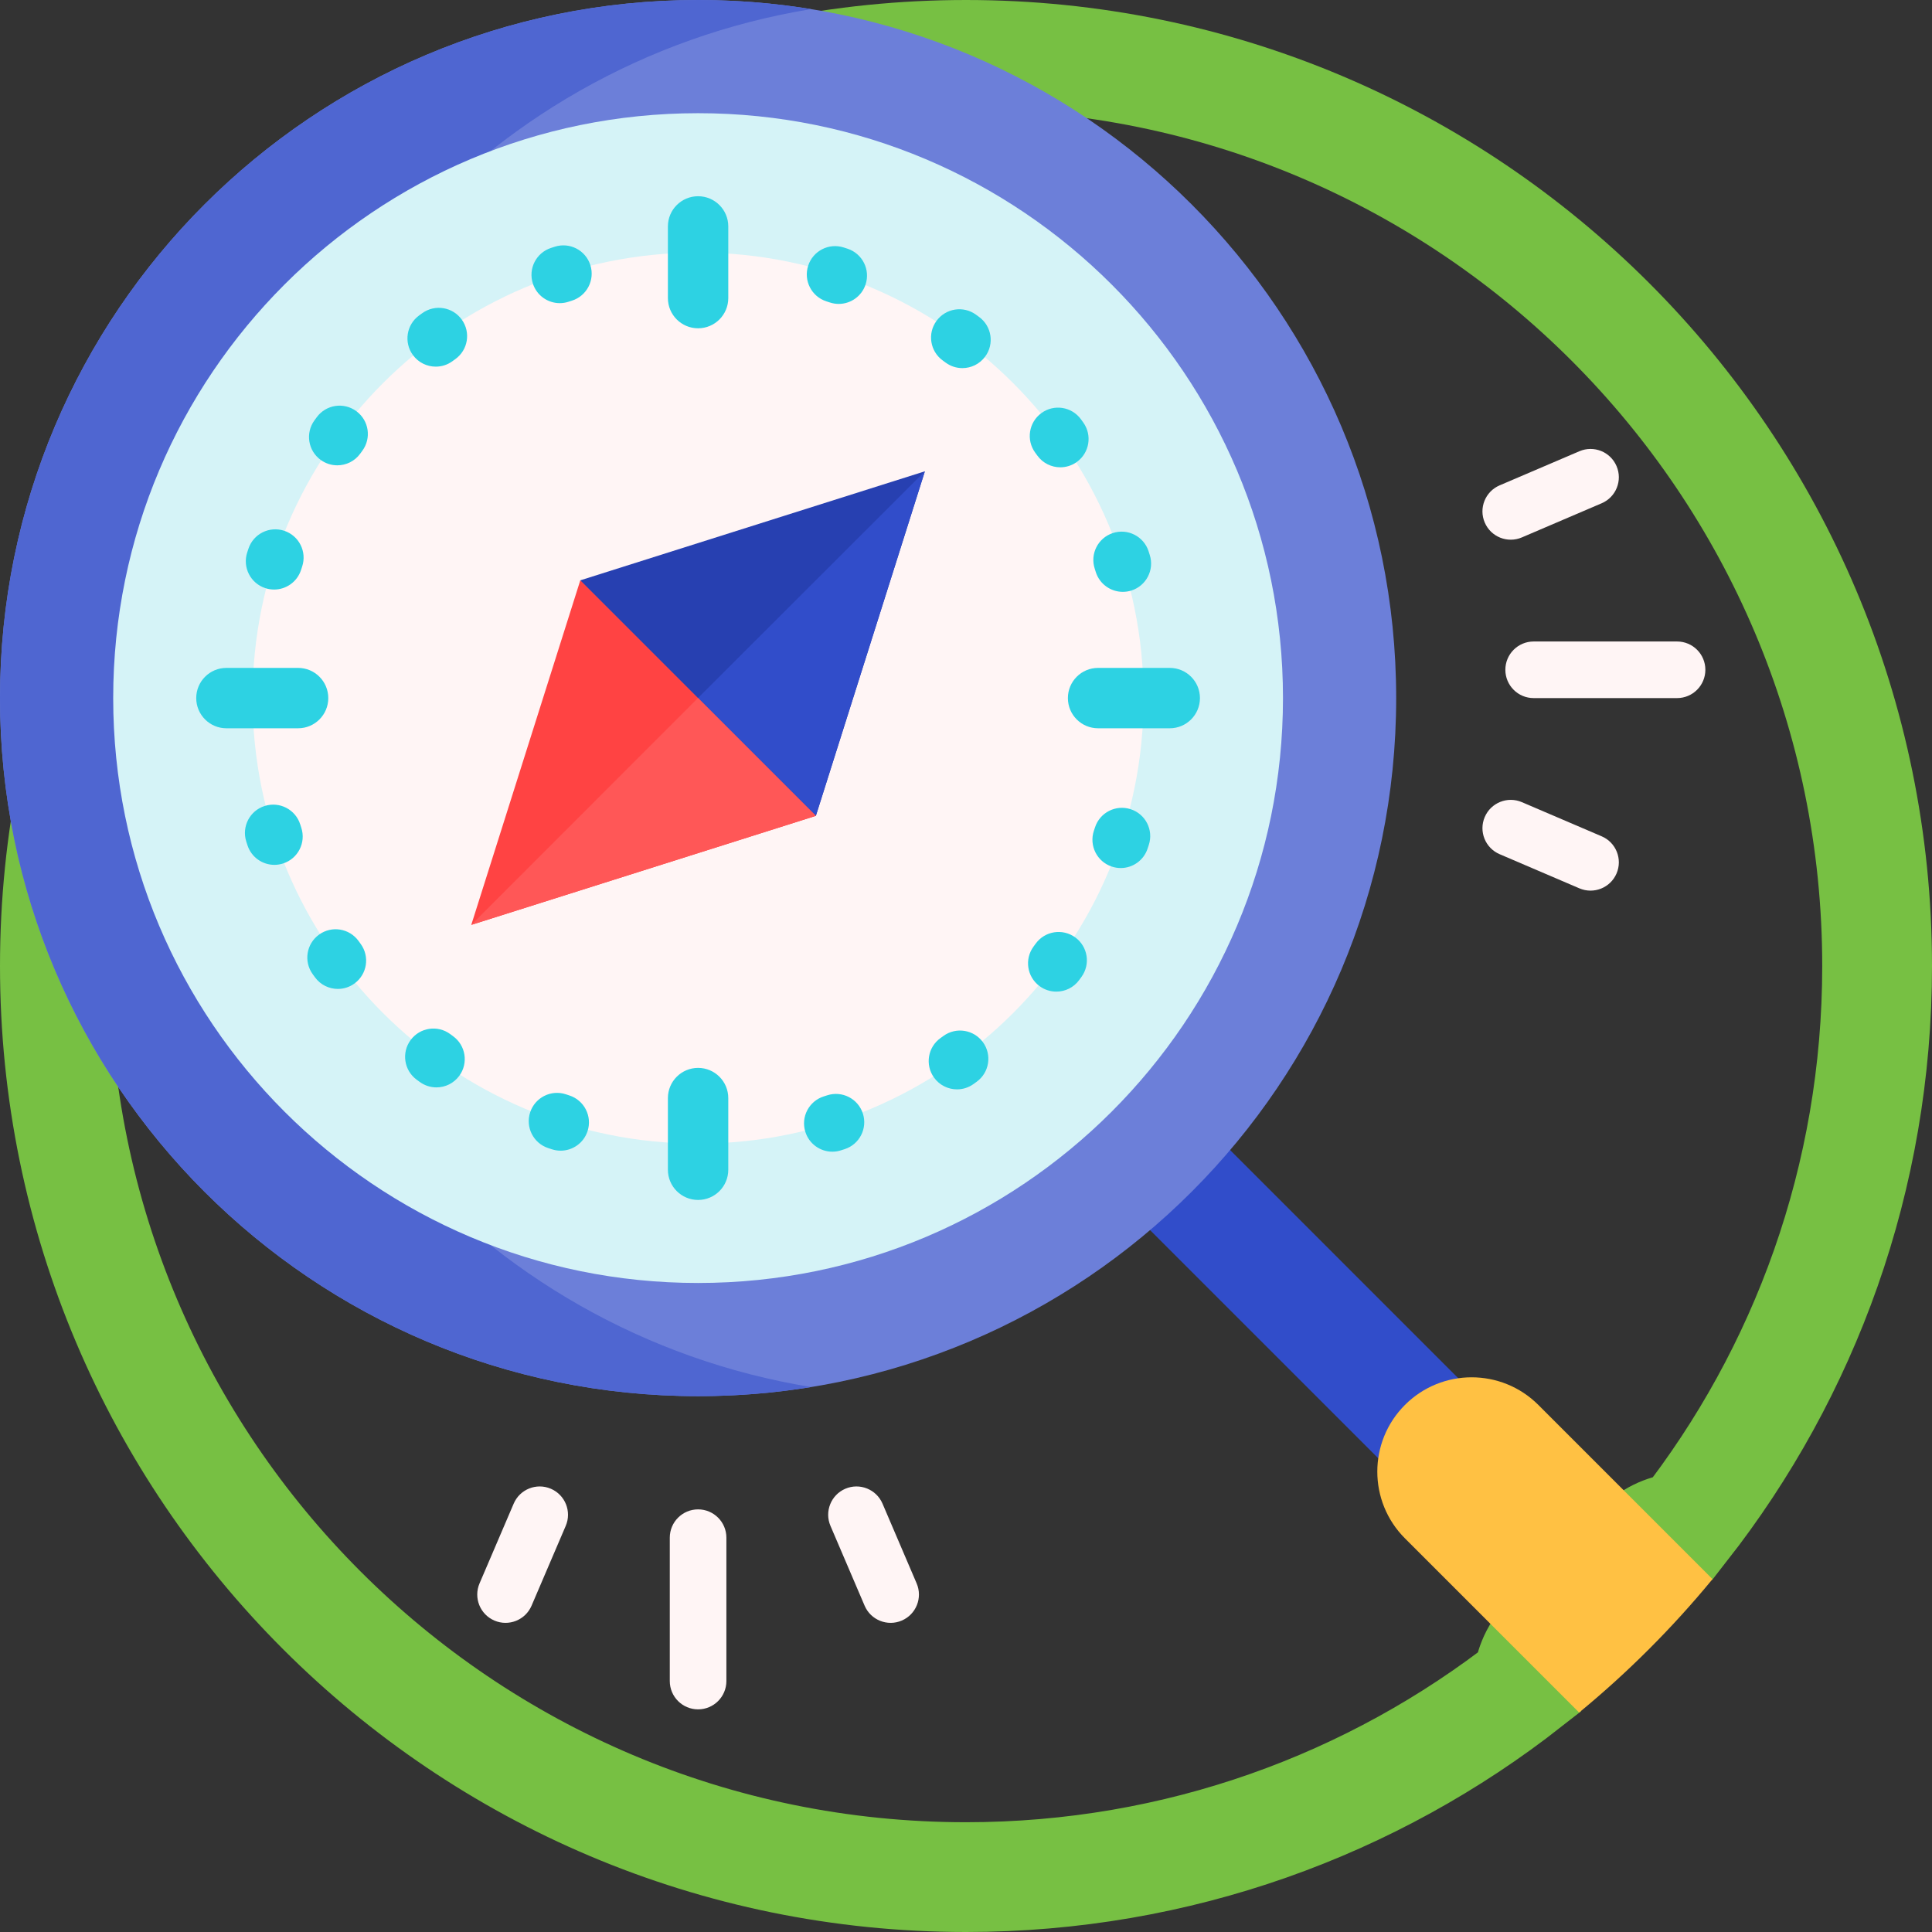 <?xml version="1.0" encoding="UTF-8"?>
<svg xmlns="http://www.w3.org/2000/svg" width="88" height="88" viewBox="0 0 88 88" fill="none">
  <rect x="0" y="0" width="88" height="88" fill="#333333" stroke="none"/>
  <path d="M44 2.5C66.92 2.5 85.5 21.08 85.5 44C85.5 53.647 82.21 62.518 76.69 69.565C76.647 69.569 76.603 69.57 76.557 69.575C76.359 69.596 76.066 69.644 75.741 69.769C75.448 69.883 75.091 70.075 74.765 70.399L74.627 70.547C73.372 71.988 72.02 73.343 70.58 74.599H70.579C70.178 74.949 69.946 75.352 69.814 75.681C69.685 75.999 69.632 76.288 69.606 76.486C69.599 76.548 69.594 76.611 69.59 76.672C62.539 82.203 53.658 85.5 44 85.5C21.08 85.5 2.5 66.92 2.5 44C2.5 21.08 21.08 2.5 44 2.5Z" stroke="#77C043" stroke-width="5"></path>
  <path d="M67.995 64.349L64.349 67.995L50.267 53.913L53.913 50.267L67.995 64.349Z" fill="#314DCA"></path>
  <path d="M78.003 71.927C76.18 74.144 74.144 76.18 71.927 78.003L63.993 70.07C62.315 68.391 62.315 65.671 63.993 63.993C65.671 62.315 68.391 62.315 70.07 63.993L78.003 71.927Z" fill="#FFC143"></path>
  <path d="M63.594 31.797C63.594 49.358 49.358 63.594 31.797 63.594C14.236 63.594 0 49.358 0 31.797C0 14.236 14.236 0 31.797 0C49.358 0 63.594 14.236 63.594 31.797Z" fill="#6C7FD9"></path>
  <path d="M36.948 63.178C35.271 63.452 33.551 63.594 31.797 63.594C14.236 63.594 0 49.358 0 31.797C0 14.236 14.236 0 31.797 0C33.55 0 35.271 0.142 36.948 0.415C21.836 2.877 10.302 15.99 10.302 31.797C10.302 47.604 21.836 60.717 36.948 63.178Z" fill="#4F66D1"></path>
  <path d="M58.438 31.797C58.438 46.51 46.51 58.438 31.797 58.438C17.084 58.438 5.156 46.51 5.156 31.797C5.156 17.084 17.084 5.156 31.797 5.156C46.51 5.156 58.438 17.084 58.438 31.797Z" fill="#D5F3F7"></path>
  <path d="M52.089 31.797C52.089 43.004 43.004 52.089 31.797 52.089C20.59 52.089 11.504 43.004 11.504 31.797C11.504 20.59 20.59 11.505 31.797 11.505C43.004 11.505 52.089 20.59 52.089 31.797Z" fill="#FFF5F5"></path>
  <path d="M28.864 34.719L26.433 26.433L42.127 21.467L37.161 37.161L28.864 34.719Z" fill="#2740B1"></path>
  <path d="M28.864 34.719L42.127 21.467L37.161 37.161L28.864 34.719Z" fill="#314DCA"></path>
  <path d="M21.466 42.127L26.432 26.432L37.161 37.161L21.466 42.127Z" fill="#FF4343"></path>
  <path d="M21.466 42.127L31.792 31.793L37.161 37.161L21.466 42.127Z" fill="#FF5757"></path>
  <path d="M16.502 20.534L16.408 20.663C16.156 21.01 15.762 21.195 15.364 21.195C15.101 21.195 14.836 21.115 14.608 20.949C14.031 20.531 13.903 19.725 14.321 19.149C14.358 19.099 14.394 19.049 14.431 18.999C14.854 18.427 15.662 18.307 16.234 18.731C16.806 19.154 16.926 19.961 16.502 20.534ZM25.271 11.237L25.098 11.293C24.421 11.514 24.051 12.242 24.272 12.918C24.449 13.463 24.954 13.808 25.497 13.808C25.63 13.808 25.765 13.787 25.897 13.744L26.051 13.694C26.73 13.479 27.105 12.754 26.89 12.076C26.675 11.397 25.95 11.021 25.271 11.237ZM25.934 49.896L25.779 49.845C25.104 49.62 24.374 49.986 24.149 50.661C23.925 51.337 24.29 52.067 24.965 52.292L25.14 52.349C25.272 52.392 25.405 52.412 25.537 52.412C26.081 52.412 26.586 52.065 26.763 51.52C26.983 50.843 26.611 50.116 25.934 49.896ZM16.333 42.862C15.916 42.284 15.111 42.153 14.533 42.57C13.956 42.986 13.825 43.791 14.241 44.369L14.346 44.514C14.598 44.86 14.991 45.044 15.389 45.044C15.652 45.044 15.918 44.964 16.146 44.797C16.722 44.378 16.849 43.572 16.43 42.996L16.333 42.862ZM20.638 47.198L20.508 47.102C19.936 46.679 19.128 46.799 18.705 47.371C18.281 47.944 18.402 48.751 18.974 49.175L19.122 49.283C19.351 49.449 19.616 49.529 19.879 49.529C20.277 49.529 20.67 49.345 20.922 48.999C21.341 48.423 21.214 47.617 20.638 47.198ZM13.675 37.551C13.461 36.873 12.737 36.496 12.058 36.71C11.379 36.924 11.002 37.648 11.216 38.327C11.235 38.386 11.254 38.445 11.273 38.503C11.45 39.047 11.955 39.393 12.498 39.393C12.63 39.393 12.765 39.372 12.898 39.329C13.575 39.108 13.945 38.38 13.724 37.703L13.675 37.551ZM47.249 20.75C47.501 21.099 47.895 21.285 48.295 21.285C48.557 21.285 48.82 21.206 49.048 21.042C49.626 20.625 49.756 19.82 49.34 19.242L49.236 19.098C48.816 18.522 48.01 18.395 47.435 18.815C46.859 19.234 46.732 20.04 47.151 20.616L47.249 20.75ZM49.913 26.06C50.088 26.608 50.595 26.958 51.142 26.958C51.271 26.958 51.403 26.939 51.533 26.898C52.211 26.682 52.586 25.957 52.37 25.279L52.315 25.105C52.094 24.429 51.365 24.058 50.689 24.28C50.013 24.5 49.643 25.228 49.864 25.905L49.913 26.06ZM12.088 26.79C12.22 26.833 12.354 26.853 12.486 26.853C13.029 26.853 13.535 26.506 13.712 25.961L13.763 25.805C13.987 25.129 13.621 24.4 12.945 24.176C12.269 23.952 11.539 24.318 11.316 24.994L11.259 25.166C11.04 25.843 11.411 26.57 12.088 26.79ZM19.237 14.262C19.187 14.298 19.137 14.334 19.088 14.37C18.513 14.79 18.387 15.596 18.807 16.171C19.059 16.517 19.451 16.7 19.849 16.7C20.113 16.7 20.379 16.62 20.608 16.452L20.738 16.358C21.317 15.944 21.45 15.139 21.035 14.56C20.621 13.981 19.816 13.848 19.237 14.262ZM48.977 42.698C48.401 42.278 47.595 42.404 47.175 42.98L47.077 43.114C46.655 43.687 46.777 44.494 47.35 44.916C47.581 45.086 47.848 45.167 48.114 45.167C48.51 45.167 48.9 44.986 49.153 44.643L49.258 44.499C49.678 43.924 49.552 43.117 48.977 42.698ZM44.601 14.44L44.454 14.332C43.878 13.914 43.072 14.042 42.654 14.619C42.235 15.195 42.364 16.001 42.94 16.419L43.071 16.515C43.301 16.685 43.569 16.767 43.835 16.767C44.23 16.767 44.621 16.585 44.873 16.242C45.296 15.669 45.174 14.862 44.601 14.44ZM42.97 47.187L42.84 47.281C42.261 47.694 42.127 48.499 42.541 49.079C42.792 49.431 43.189 49.619 43.591 49.619C43.85 49.619 44.111 49.541 44.339 49.379C44.389 49.343 44.438 49.307 44.488 49.271C45.064 48.852 45.19 48.046 44.771 47.47C44.352 46.895 43.545 46.768 42.97 47.187ZM51.499 36.858C50.822 36.639 50.095 37.009 49.876 37.687L49.825 37.839C49.6 38.514 49.964 39.245 50.639 39.471C50.774 39.516 50.912 39.538 51.048 39.538C51.587 39.538 52.09 39.197 52.27 38.657C52.29 38.599 52.309 38.54 52.328 38.481C52.548 37.804 52.177 37.077 51.499 36.858ZM38.609 11.33L38.433 11.273C37.756 11.054 37.029 11.426 36.811 12.104C36.592 12.781 36.964 13.508 37.642 13.726L37.795 13.776C37.93 13.821 38.067 13.843 38.202 13.843C38.742 13.843 39.245 13.501 39.425 12.96C39.65 12.285 39.284 11.555 38.609 11.33ZM37.678 49.89L37.525 49.939C36.846 50.153 36.468 50.877 36.683 51.556C36.856 52.106 37.364 52.458 37.912 52.458C38.04 52.458 38.17 52.439 38.299 52.398L38.474 52.342C39.151 52.123 39.522 51.395 39.302 50.718C39.083 50.041 38.354 49.67 37.678 49.89ZM31.797 8.938C31.038 8.938 30.422 9.553 30.422 10.312V13.578C30.422 14.338 31.038 14.953 31.797 14.953C32.556 14.953 33.172 14.338 33.172 13.578V10.312C33.172 9.553 32.556 8.938 31.797 8.938ZM31.797 48.641C31.038 48.641 30.422 49.256 30.422 50.016V53.281C30.422 54.041 31.038 54.656 31.797 54.656C32.556 54.656 33.172 54.041 33.172 53.281V50.016C33.172 49.256 32.556 48.641 31.797 48.641ZM14.953 31.797C14.953 31.038 14.338 30.422 13.578 30.422H10.312C9.553 30.422 8.938 31.038 8.938 31.797C8.938 32.556 9.553 33.172 10.312 33.172H13.578C14.338 33.172 14.953 32.556 14.953 31.797ZM53.281 30.422H50.016C49.256 30.422 48.641 31.038 48.641 31.797C48.641 32.556 49.256 33.172 50.016 33.172H53.281C54.041 33.172 54.656 32.556 54.656 31.797C54.656 31.038 54.041 30.422 53.281 30.422Z" fill="#2DD2E3"></path>
  <path d="M31.797 77.859C31.085 77.859 30.508 77.282 30.508 76.57V70.039C30.508 69.327 31.085 68.75 31.797 68.75C32.509 68.75 33.086 69.327 33.086 70.039V76.57C33.086 77.282 32.509 77.859 31.797 77.859ZM41.752 72.122L40.197 68.488C39.916 67.834 39.159 67.53 38.504 67.81C37.85 68.09 37.546 68.848 37.827 69.502L39.382 73.137C39.662 73.791 40.42 74.095 41.074 73.815C41.729 73.535 42.032 72.777 41.752 72.122ZM22.52 73.815C23.174 74.095 23.932 73.791 24.212 73.137L25.768 69.502C26.048 68.848 25.744 68.09 25.09 67.81C24.435 67.53 23.678 67.834 23.398 68.488L21.842 72.122C21.562 72.777 21.866 73.535 22.52 73.815ZM76.388 29.219H69.856C69.144 29.219 68.567 29.796 68.567 30.508C68.567 31.22 69.144 31.797 69.856 31.797H76.388C77.1 31.797 77.677 31.22 77.677 30.508C77.677 29.796 77.1 29.219 76.388 29.219ZM71.94 20.553L68.305 22.108C67.651 22.388 67.347 23.146 67.628 23.801C67.908 24.455 68.665 24.759 69.32 24.478L72.954 22.923C73.609 22.643 73.912 21.885 73.632 21.231C73.352 20.576 72.594 20.273 71.94 20.553ZM73.632 39.785C73.912 39.13 73.609 38.373 72.954 38.093L69.32 36.537C68.665 36.257 67.908 36.561 67.628 37.215C67.348 37.87 67.651 38.627 68.306 38.907L71.94 40.463C72.594 40.743 73.352 40.439 73.632 39.785Z" fill="#FFF5F5"></path>
</svg>
